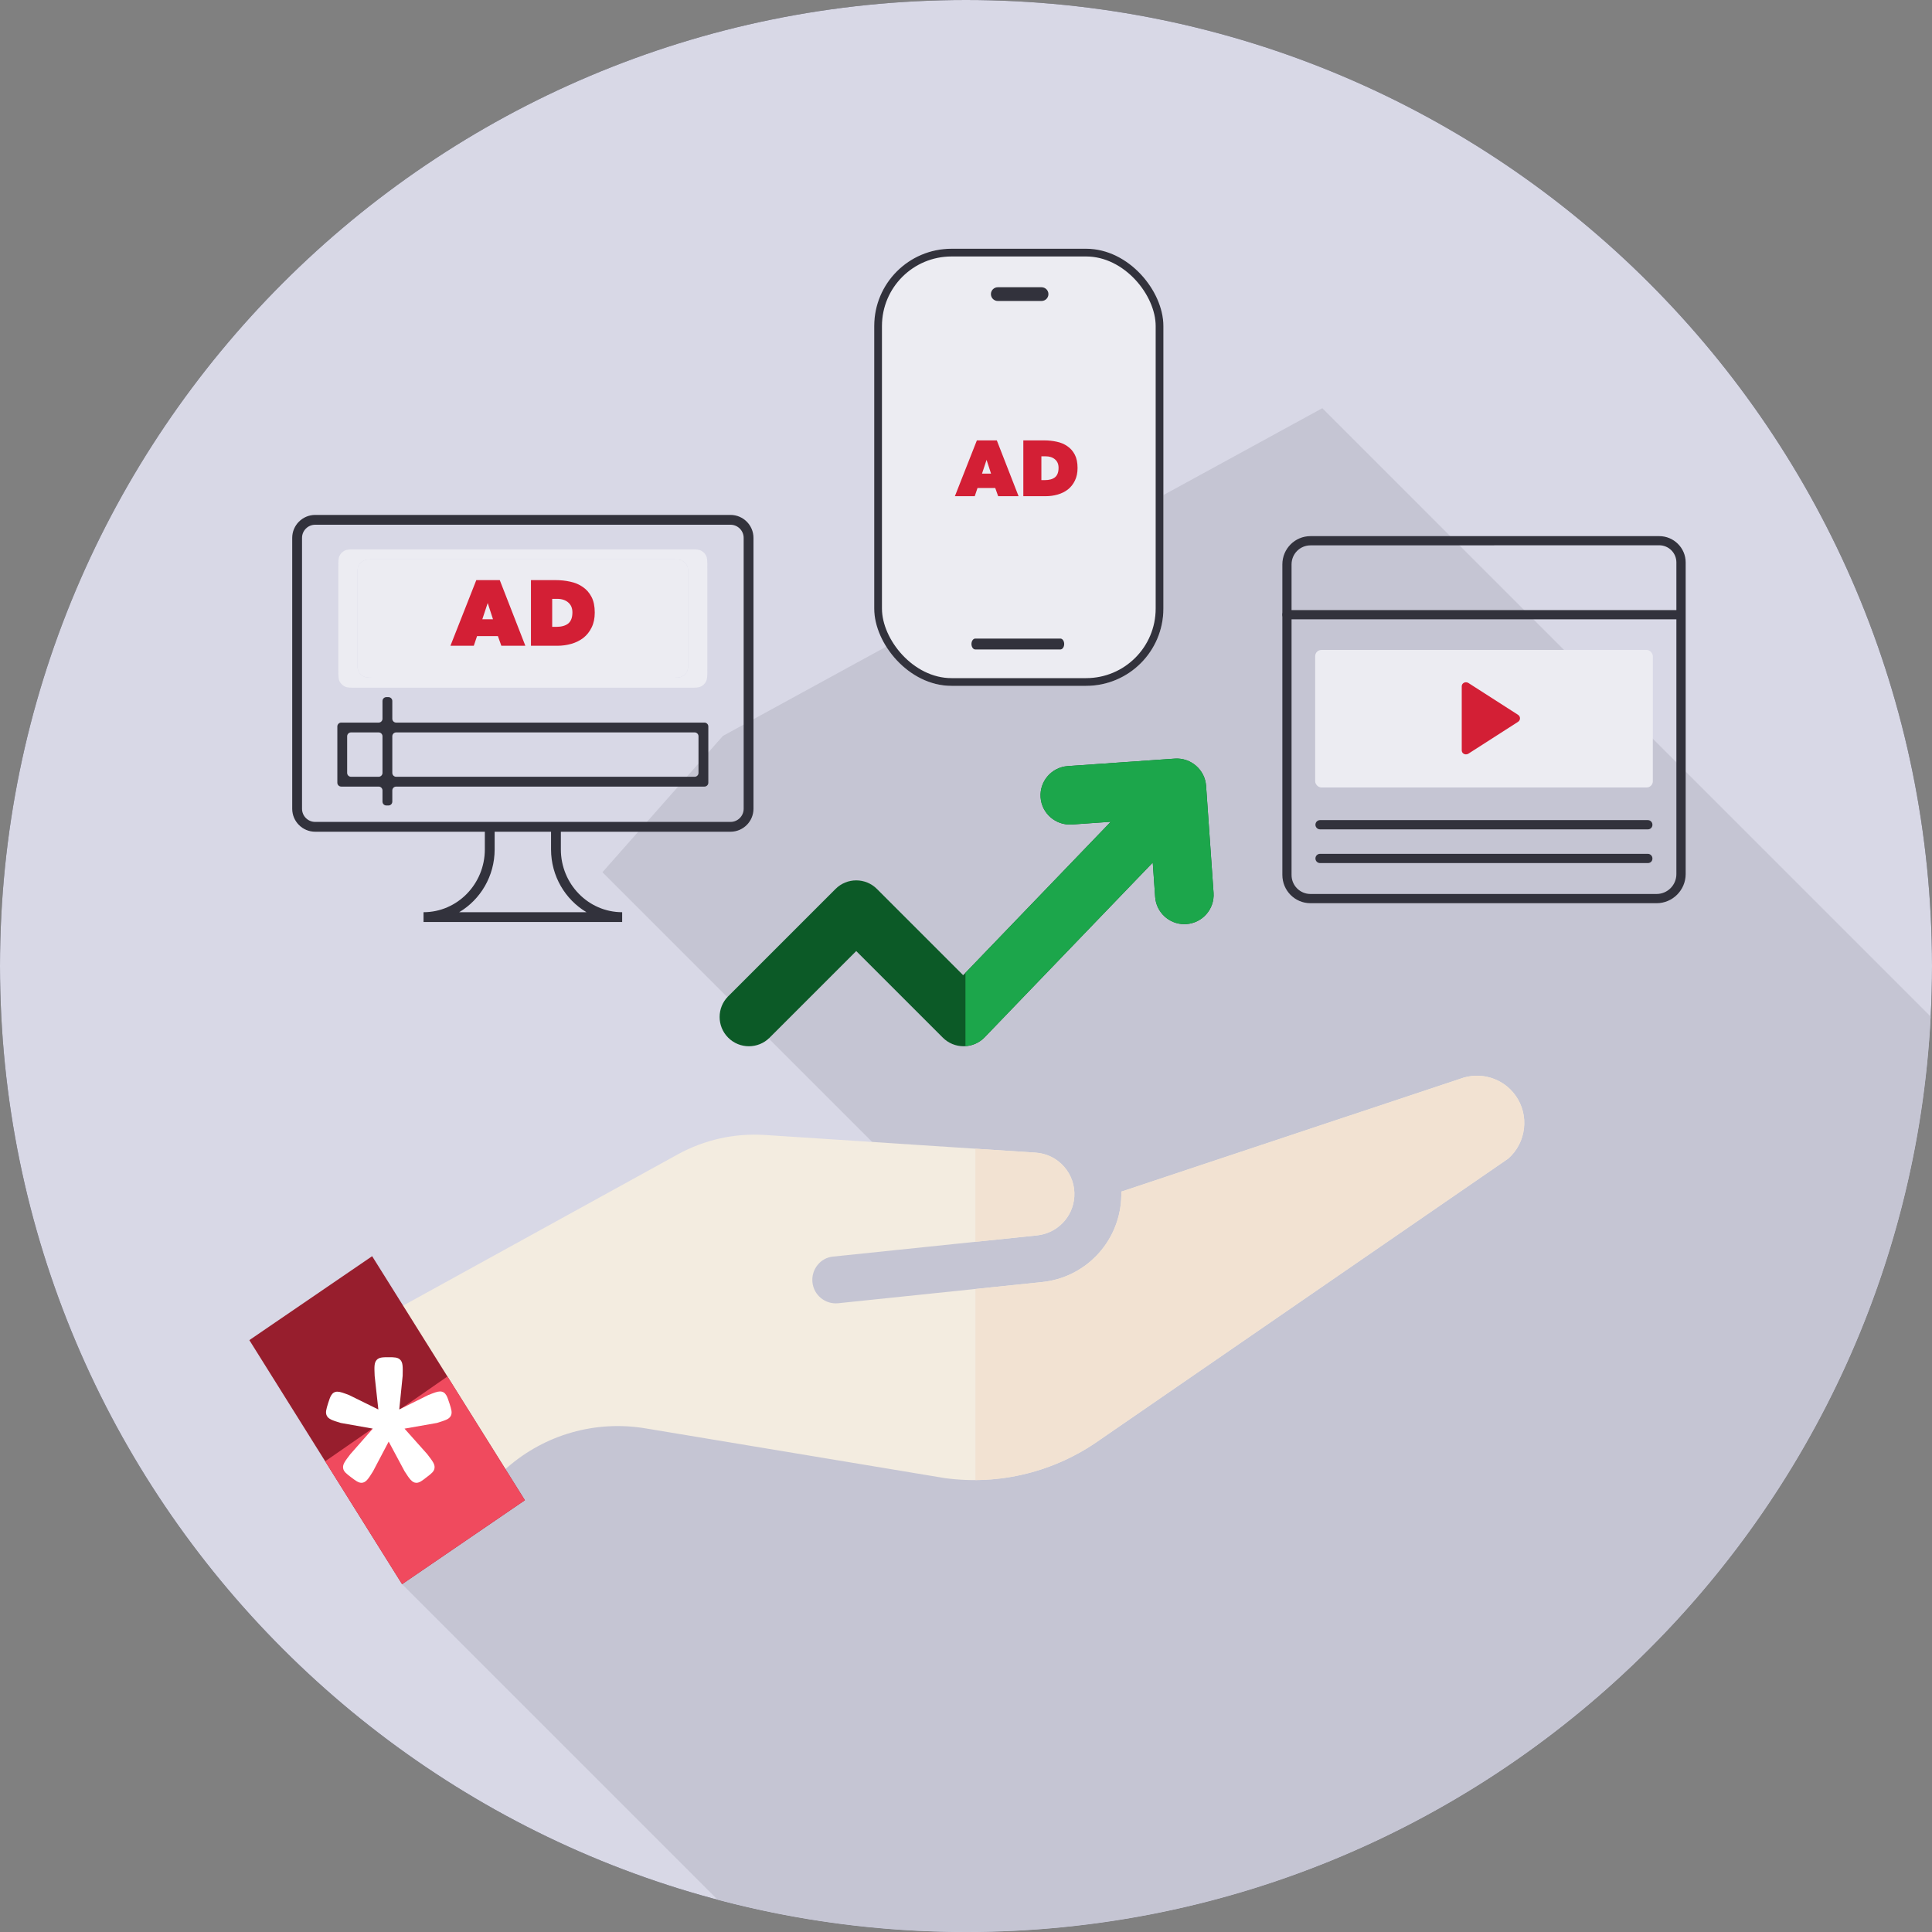 <svg width="500" height="500" viewBox="0 0 500 500" fill="none" xmlns="http://www.w3.org/2000/svg">
<rect x="0" y="0" width="500" height="500" fill="#808080" stroke="none"/>
<g clip-path="url(#clip0_2605_16366)">
<path d="M250 500C388.071 500 500 388.071 500 250C500 111.929 388.071 0 250 0C111.929 0 0 111.929 0 250C0 388.071 111.929 500 250 500Z" fill="#32323C"/>
<path d="M250 500C388.071 500 500 388.071 500 250C500 111.929 388.071 0 250 0C111.929 0 0 111.929 0 250C0 388.071 111.929 500 250 500Z" fill="#D8D8E6"/>
<path d="M499.661 263.092L342.212 105.641L187.091 190.455L155.911 225.731L232.93 302.75L195.007 305.557L104.059 409.978L185.726 491.645C206.236 497.085 227.777 500.001 250.001 500.001C383.681 500.001 492.853 395.078 499.661 263.092Z" fill="#C5C5D3"/>
<path d="M392.193 283.482C388.968 278.999 383.104 277.235 377.935 279.176C377.86 279.204 377.786 279.229 377.712 279.255L290.193 308.391C290.212 309.096 290.198 309.803 290.151 310.514C289.421 321.691 280.777 330.67 269.672 331.796L216.928 337.274C213.591 337.623 210.607 335.198 210.261 331.863C209.912 328.526 212.337 325.466 215.672 325.196L268.416 319.718C273.621 319.15 277.688 314.972 278.032 309.722C278.219 306.857 277.278 304.092 275.384 301.934C273.49 299.776 270.868 298.485 268.003 298.298L197.973 293.732C190.107 293.222 182.299 294.958 175.394 298.76L83.035 349.618L108.047 400.053L131.247 379.813C141.101 371.219 154.152 367.515 167.055 369.66L244.603 382.548C258.813 384.436 273.06 380.892 284.728 372.569L390.312 299.853C395.032 295.731 395.87 288.59 392.193 283.482Z" fill="#F3ECE0"/>
<path d="M268.413 319.721C273.618 319.153 277.686 314.975 278.029 309.726C278.216 306.86 277.275 304.095 275.381 301.937C273.487 299.779 270.865 298.488 268 298.301L252.426 297.285V321.38L268.413 319.721Z" fill="#F2E2D2"/>
<path d="M392.194 283.482C388.969 278.999 383.105 277.235 377.936 279.176C377.861 279.204 377.787 279.229 377.713 279.255L290.194 308.391C290.213 309.096 290.199 309.803 290.152 310.514C289.422 321.691 280.778 330.67 269.673 331.796L252.434 333.587V383.041C263.969 382.97 275.21 379.364 284.731 372.571L390.315 299.857C395.033 295.731 395.871 288.59 392.194 283.482Z" fill="#F2E2D2"/>
<path d="M64.531 346.824L96.309 325.102L135.84 388.255L104.06 409.978L64.531 346.824Z" fill="#971E2D"/>
<path d="M135.839 388.254L115.795 356.234L84.156 378.18L104.059 409.977L135.839 388.254Z" fill="#F04A5E"/>
<path d="M312.132 203.357C311.839 199.184 308.19 196.056 304.046 196.329L276.336 198.265C272.162 198.558 269.015 202.177 269.306 206.351C269.597 210.524 273.206 213.641 277.392 213.381L287.461 212.677L249.264 252.377L226.948 230.061C223.991 227.101 219.192 227.101 216.236 230.061L188.458 257.838C185.498 260.796 185.498 265.592 188.458 268.55C191.414 271.51 196.214 271.51 199.17 268.55L221.591 246.131L244.012 268.55C245.433 269.973 247.359 270.769 249.368 270.769C249.394 270.769 249.417 270.769 249.441 270.769C251.476 270.748 253.417 269.912 254.827 268.445L298.332 223.229L298.953 232.122C299.233 236.115 302.561 239.169 306.502 239.169C306.679 239.169 306.859 239.162 307.039 239.15C311.213 238.857 314.36 235.238 314.068 231.063L312.132 203.357Z" fill="#0C5A27"/>
<path d="M312.13 203.357C311.837 199.184 308.188 196.056 304.044 196.329L276.334 198.265C272.16 198.558 269.013 202.177 269.304 206.351C269.595 210.524 273.204 213.641 277.39 213.381L287.459 212.677L249.859 251.758V270.726C251.738 270.603 253.516 269.814 254.827 268.448L298.332 223.231L298.953 232.125C299.232 236.118 302.561 239.172 306.502 239.172C306.679 239.172 306.858 239.165 307.039 239.153C311.213 238.86 314.359 235.241 314.067 231.065L312.13 203.357Z" fill="#1CA64B"/>
<g clip-path="url(#clip1_2605_16366)">
<rect x="203.25" y="30.375" width="119.738" height="181" rx="2.4" fill="#ECECF2"/>
<path d="M252.814 113.972H257.975L263.605 128.414H258.322L257.567 126.293H252.978L252.264 128.414H247.123L252.814 113.972ZM255.323 119.01L254.14 122.58H256.486L255.323 119.01ZM264.837 128.414V113.972H270.222C271.364 113.972 272.452 114.088 273.485 114.319C274.533 114.536 275.451 114.924 276.239 115.482C277.042 116.025 277.681 116.753 278.157 117.664C278.633 118.575 278.871 119.724 278.871 121.111C278.871 122.376 278.639 123.471 278.177 124.396C277.728 125.32 277.123 126.082 276.362 126.68C275.6 127.265 274.723 127.7 273.73 127.986C272.738 128.271 271.704 128.414 270.63 128.414H264.837ZM269.508 118.092V124.253H270.405C271.548 124.253 272.425 124.008 273.037 123.518C273.649 123.015 273.955 122.199 273.955 121.071C273.955 120.132 273.649 119.405 273.037 118.888C272.425 118.358 271.609 118.092 270.589 118.092H269.508Z" fill="#D31F35"/>
<path d="M258.227 77.892H269.553C270.536 77.892 271.331 77.097 271.331 76.116C271.331 75.134 270.536 74.34 269.553 74.34H258.227C257.245 74.34 256.449 75.134 256.449 76.116C256.449 77.097 257.245 77.892 258.227 77.892Z" fill="#32323C"/>
<path fill-rule="evenodd" clip-rule="evenodd" d="M274.431 168.076H252.396C251.856 168.076 251.414 167.443 251.414 166.669C251.414 165.895 251.856 165.262 252.396 165.262H274.431C274.97 165.262 275.412 165.895 275.412 166.669C275.412 167.443 274.97 168.076 274.431 168.076Z" fill="#32323C"/>
</g>
<rect x="227.25" y="65.375" width="72.837" height="111.125" rx="19" stroke="#32323C" stroke-width="2"/>
<g clip-path="url(#clip2_2605_16366)">
<path d="M189.057 133.262H81.568C78.291 133.262 75.625 135.928 75.625 139.205V209.306C75.625 212.584 78.291 215.25 81.568 215.25H125.475V219.822C125.475 228.785 118.357 236.077 109.609 236.077V238.617H161.016V236.077C152.268 236.077 145.15 228.785 145.15 219.822V215.25H189.057C192.334 215.25 195 212.583 195 209.306V139.205C195 135.928 192.334 133.262 189.057 133.262ZM151.784 236.077H118.841C124.322 232.818 128.015 226.752 128.015 219.822V215.25H142.611V219.822C142.611 226.752 146.303 232.818 151.784 236.077ZM192.46 209.306C192.46 211.183 190.934 212.71 189.057 212.71H145.151H125.475H81.568C79.692 212.71 78.165 211.183 78.165 209.306V139.205C78.165 137.328 79.692 135.802 81.568 135.802H189.057C190.934 135.802 192.46 137.328 192.46 139.205V209.306Z" fill="#32323C"/>
<path d="M87.559 173.181C87.559 174.861 87.559 175.701 87.886 176.343C88.173 176.907 88.632 177.366 89.197 177.654C89.838 177.981 90.678 177.981 92.359 177.981H178.259C179.939 177.981 180.779 177.981 181.421 177.654C181.985 177.366 182.444 176.907 182.732 176.343C183.059 175.701 183.059 174.861 183.059 173.181V146.968C183.059 145.288 183.059 144.448 182.732 143.806C182.444 143.242 181.985 142.783 181.421 142.495C180.779 142.168 179.939 142.168 178.259 142.168H92.359C90.678 142.168 89.838 142.168 89.197 142.495C88.632 142.783 88.173 143.242 87.886 143.806C87.559 144.448 87.559 145.288 87.559 146.968V173.181ZM92.481 149.548C92.481 147.868 92.481 147.028 92.808 146.386C93.096 145.822 93.555 145.363 94.119 145.075C94.761 144.748 95.601 144.748 97.281 144.748H173.336C175.016 144.748 175.856 144.748 176.498 145.075C177.063 145.363 177.522 145.822 177.809 146.386C178.136 147.028 178.136 147.868 178.136 149.548V170.6C178.136 172.281 178.136 173.121 177.809 173.762C177.522 174.327 177.063 174.786 176.498 175.073C175.856 175.4 175.016 175.4 173.336 175.4H97.281C95.601 175.4 94.761 175.4 94.119 175.073C93.555 174.786 93.096 174.327 92.808 173.762C92.481 173.121 92.481 172.281 92.481 170.6V149.548Z" fill="#ECECF2"/>
<path d="M92.481 149.548C92.481 147.868 92.481 147.028 92.808 146.386C93.096 145.822 93.555 145.363 94.119 145.075C94.761 144.748 95.601 144.748 97.281 144.748H173.336C175.016 144.748 175.856 144.748 176.498 145.075C177.063 145.363 177.522 145.822 177.809 146.386C178.136 147.028 178.136 147.868 178.136 149.548V170.6C178.136 172.281 178.136 173.121 177.809 173.762C177.522 174.327 177.063 174.786 176.498 175.073C175.856 175.4 175.016 175.4 173.336 175.4H97.281C95.601 175.4 94.761 175.4 94.119 175.073C93.555 174.786 93.096 174.327 92.808 173.762C92.481 173.121 92.481 172.281 92.481 170.6V149.548Z" fill="#ECECF2"/>
<path d="M123.266 150.133H129.338L135.962 167.125H129.746L128.858 164.629H123.458L122.618 167.125H116.57L123.266 150.133ZM126.218 156.061L124.826 160.261H127.586L126.218 156.061ZM137.411 167.125V150.133H143.747C145.091 150.133 146.371 150.269 147.587 150.541C148.819 150.797 149.899 151.253 150.827 151.909C151.771 152.549 152.523 153.405 153.083 154.477C153.643 155.549 153.923 156.901 153.923 158.533C153.923 160.021 153.651 161.309 153.107 162.397C152.579 163.485 151.867 164.381 150.971 165.085C150.075 165.773 149.043 166.285 147.875 166.621C146.707 166.957 145.491 167.125 144.227 167.125H137.411ZM142.907 154.981V162.229H143.963C145.307 162.229 146.339 161.941 147.059 161.365C147.779 160.773 148.139 159.813 148.139 158.485C148.139 157.381 147.779 156.525 147.059 155.917C146.339 155.293 145.379 154.981 144.179 154.981H142.907Z" fill="#D31F35"/>
<path d="M101.528 181.418C101.528 180.866 101.081 180.418 100.528 180.418H99.988C99.436 180.418 98.988 180.866 98.988 181.418V186.008C98.988 186.56 98.541 187.008 97.988 187.008H88.305C87.752 187.008 87.305 187.456 87.305 188.008V202.568C87.305 203.121 87.752 203.568 88.305 203.568H97.988C98.54 203.568 98.988 204.016 98.988 204.568V207.459C98.988 208.011 99.436 208.459 99.988 208.459H100.528C101.08 208.459 101.528 208.011 101.528 207.459V204.568C101.528 204.016 101.976 203.568 102.528 203.568H182.313C182.865 203.568 183.313 203.121 183.313 202.568V188.008C183.313 187.456 182.865 187.008 182.313 187.008H102.528C101.976 187.008 101.528 186.56 101.528 186.008V181.418ZM98.988 200.028C98.988 200.581 98.541 201.028 97.988 201.028H90.844C90.292 201.028 89.844 200.581 89.844 200.028V190.548C89.844 189.996 90.292 189.548 90.844 189.548H97.988C98.54 189.548 98.988 189.996 98.988 190.548L98.988 200.028ZM179.773 189.548C180.325 189.548 180.773 189.996 180.773 190.548V200.028C180.773 200.581 180.325 201.028 179.773 201.028H102.528C101.976 201.028 101.528 200.581 101.528 200.028V190.548C101.528 189.996 101.976 189.548 102.528 189.548H179.773Z" fill="#32323C"/>
</g>
<path d="M428.725 233.75H339.157C335.128 233.75 331.875 230.483 331.875 226.435V146.065C331.875 142.017 335.128 138.75 339.157 138.75H429.405C433.167 138.75 436.25 141.798 436.25 145.553V226.24C436.226 230.385 432.852 233.75 428.725 233.75ZM339.157 141.14C336.438 141.14 334.254 143.334 334.254 146.065V226.459C334.254 229.166 336.438 231.36 339.157 231.36H428.725C431.541 231.36 433.847 229.068 433.847 226.215V145.553C433.847 143.09 431.857 141.115 429.381 141.115L339.157 141.14Z" fill="#32323C"/>
<path d="M435.016 160.28H333.068C332.413 160.28 331.879 159.744 331.879 159.085C331.879 158.427 332.413 157.891 333.068 157.891H435.016C435.671 157.891 436.205 158.427 436.205 159.085C436.205 159.744 435.671 160.28 435.016 160.28Z" fill="#32323C"/>
<path d="M426.482 214.636H341.623C340.968 214.636 340.434 214.099 340.434 213.441C340.434 212.783 340.968 212.246 341.623 212.246H426.458C427.113 212.246 427.647 212.783 427.647 213.441C427.672 214.099 427.138 214.636 426.482 214.636Z" fill="#32323C"/>
<path d="M426.482 223.362H341.623C340.968 223.362 340.434 222.826 340.434 222.167C340.434 221.509 340.968 220.973 341.623 220.973H426.458C427.113 220.973 427.647 221.509 427.647 222.167C427.672 222.85 427.138 223.362 426.482 223.362Z" fill="#32323C"/>
<rect x="340.367" y="168.203" width="87.386" height="35.599" rx="1.615" fill="#ECECF2"/>
<mask id="mask0_2605_16366" style="mask-type:alpha" maskUnits="userSpaceOnUse" x="366" y="168" width="36" height="36">
<rect x="366.656" y="168.453" width="34.953" height="35.113" fill="#D9D9D9"/>
</mask>
<g mask="url(#mask0_2605_16366)">
<path d="M378.297 194.131V177.671C378.297 177.33 378.406 177.062 378.625 176.867C378.843 176.672 379.098 176.574 379.389 176.574C379.486 176.574 379.583 176.586 379.68 176.611C379.778 176.635 379.875 176.672 379.972 176.721L392.861 184.987C393.031 185.109 393.158 185.243 393.243 185.389C393.328 185.535 393.371 185.706 393.371 185.901C393.371 186.096 393.328 186.267 393.243 186.413C393.158 186.559 393.031 186.694 392.861 186.815L379.972 195.082C379.875 195.13 379.778 195.167 379.68 195.191C379.583 195.216 379.486 195.228 379.389 195.228C379.098 195.228 378.843 195.13 378.625 194.935C378.406 194.74 378.297 194.472 378.297 194.131Z" fill="#D31F35"/>
</g>
<path d="M116.325 363.207C116.017 362.268 115.793 361.588 115.509 361.101C115.118 360.434 114.589 360.109 113.893 360.109C113.182 360.109 112.34 360.44 110.816 361.048L103.326 364.77L104.208 356.077C104.259 353.725 104.282 352.651 103.601 351.927C102.968 351.25 102.02 351.25 100.585 351.25C99.104 351.25 98.126 351.25 97.492 351.943C96.817 352.677 96.862 353.749 96.963 356.091L97.915 364.77L90.347 361.044C88.958 360.514 88.039 360.164 87.321 360.164C86.629 360.164 86.103 360.474 85.714 361.11C85.431 361.575 85.227 362.182 84.922 363.135C84.433 364.71 84.165 365.581 84.579 366.397C85.027 367.282 86.018 367.589 88.19 368.258L96.493 369.73L90.676 376.334C89.299 378.13 88.669 378.953 88.796 379.93C88.916 380.847 89.629 381.386 90.927 382.363C92.03 383.197 92.759 383.749 93.547 383.749C94.688 383.746 95.348 382.69 96.543 380.774L100.591 373.083L104.718 380.784C105.957 382.695 106.641 383.75 107.768 383.75C108.557 383.75 109.265 383.196 110.333 382.362C111.626 381.384 112.339 380.844 112.458 379.931C112.584 378.953 111.955 378.131 110.575 376.334L104.69 369.731L113.059 368.261C115.243 367.587 116.241 367.281 116.682 366.398C117.086 365.587 116.801 364.695 116.325 363.207Z" fill="white"/>
</g>
<defs>
<clipPath id="clip0_2605_16366">
<rect width="500" height="500" fill="white"/>
</clipPath>
<clipPath id="clip1_2605_16366">
<rect x="226.25" y="64.375" width="74.837" height="113.125" rx="20" fill="white"/>
</clipPath>
<clipPath id="clip2_2605_16366">
<rect width="119.375" height="119.375" fill="white" transform="translate(75.625 126.25)"/>
</clipPath>
</defs>
</svg>
